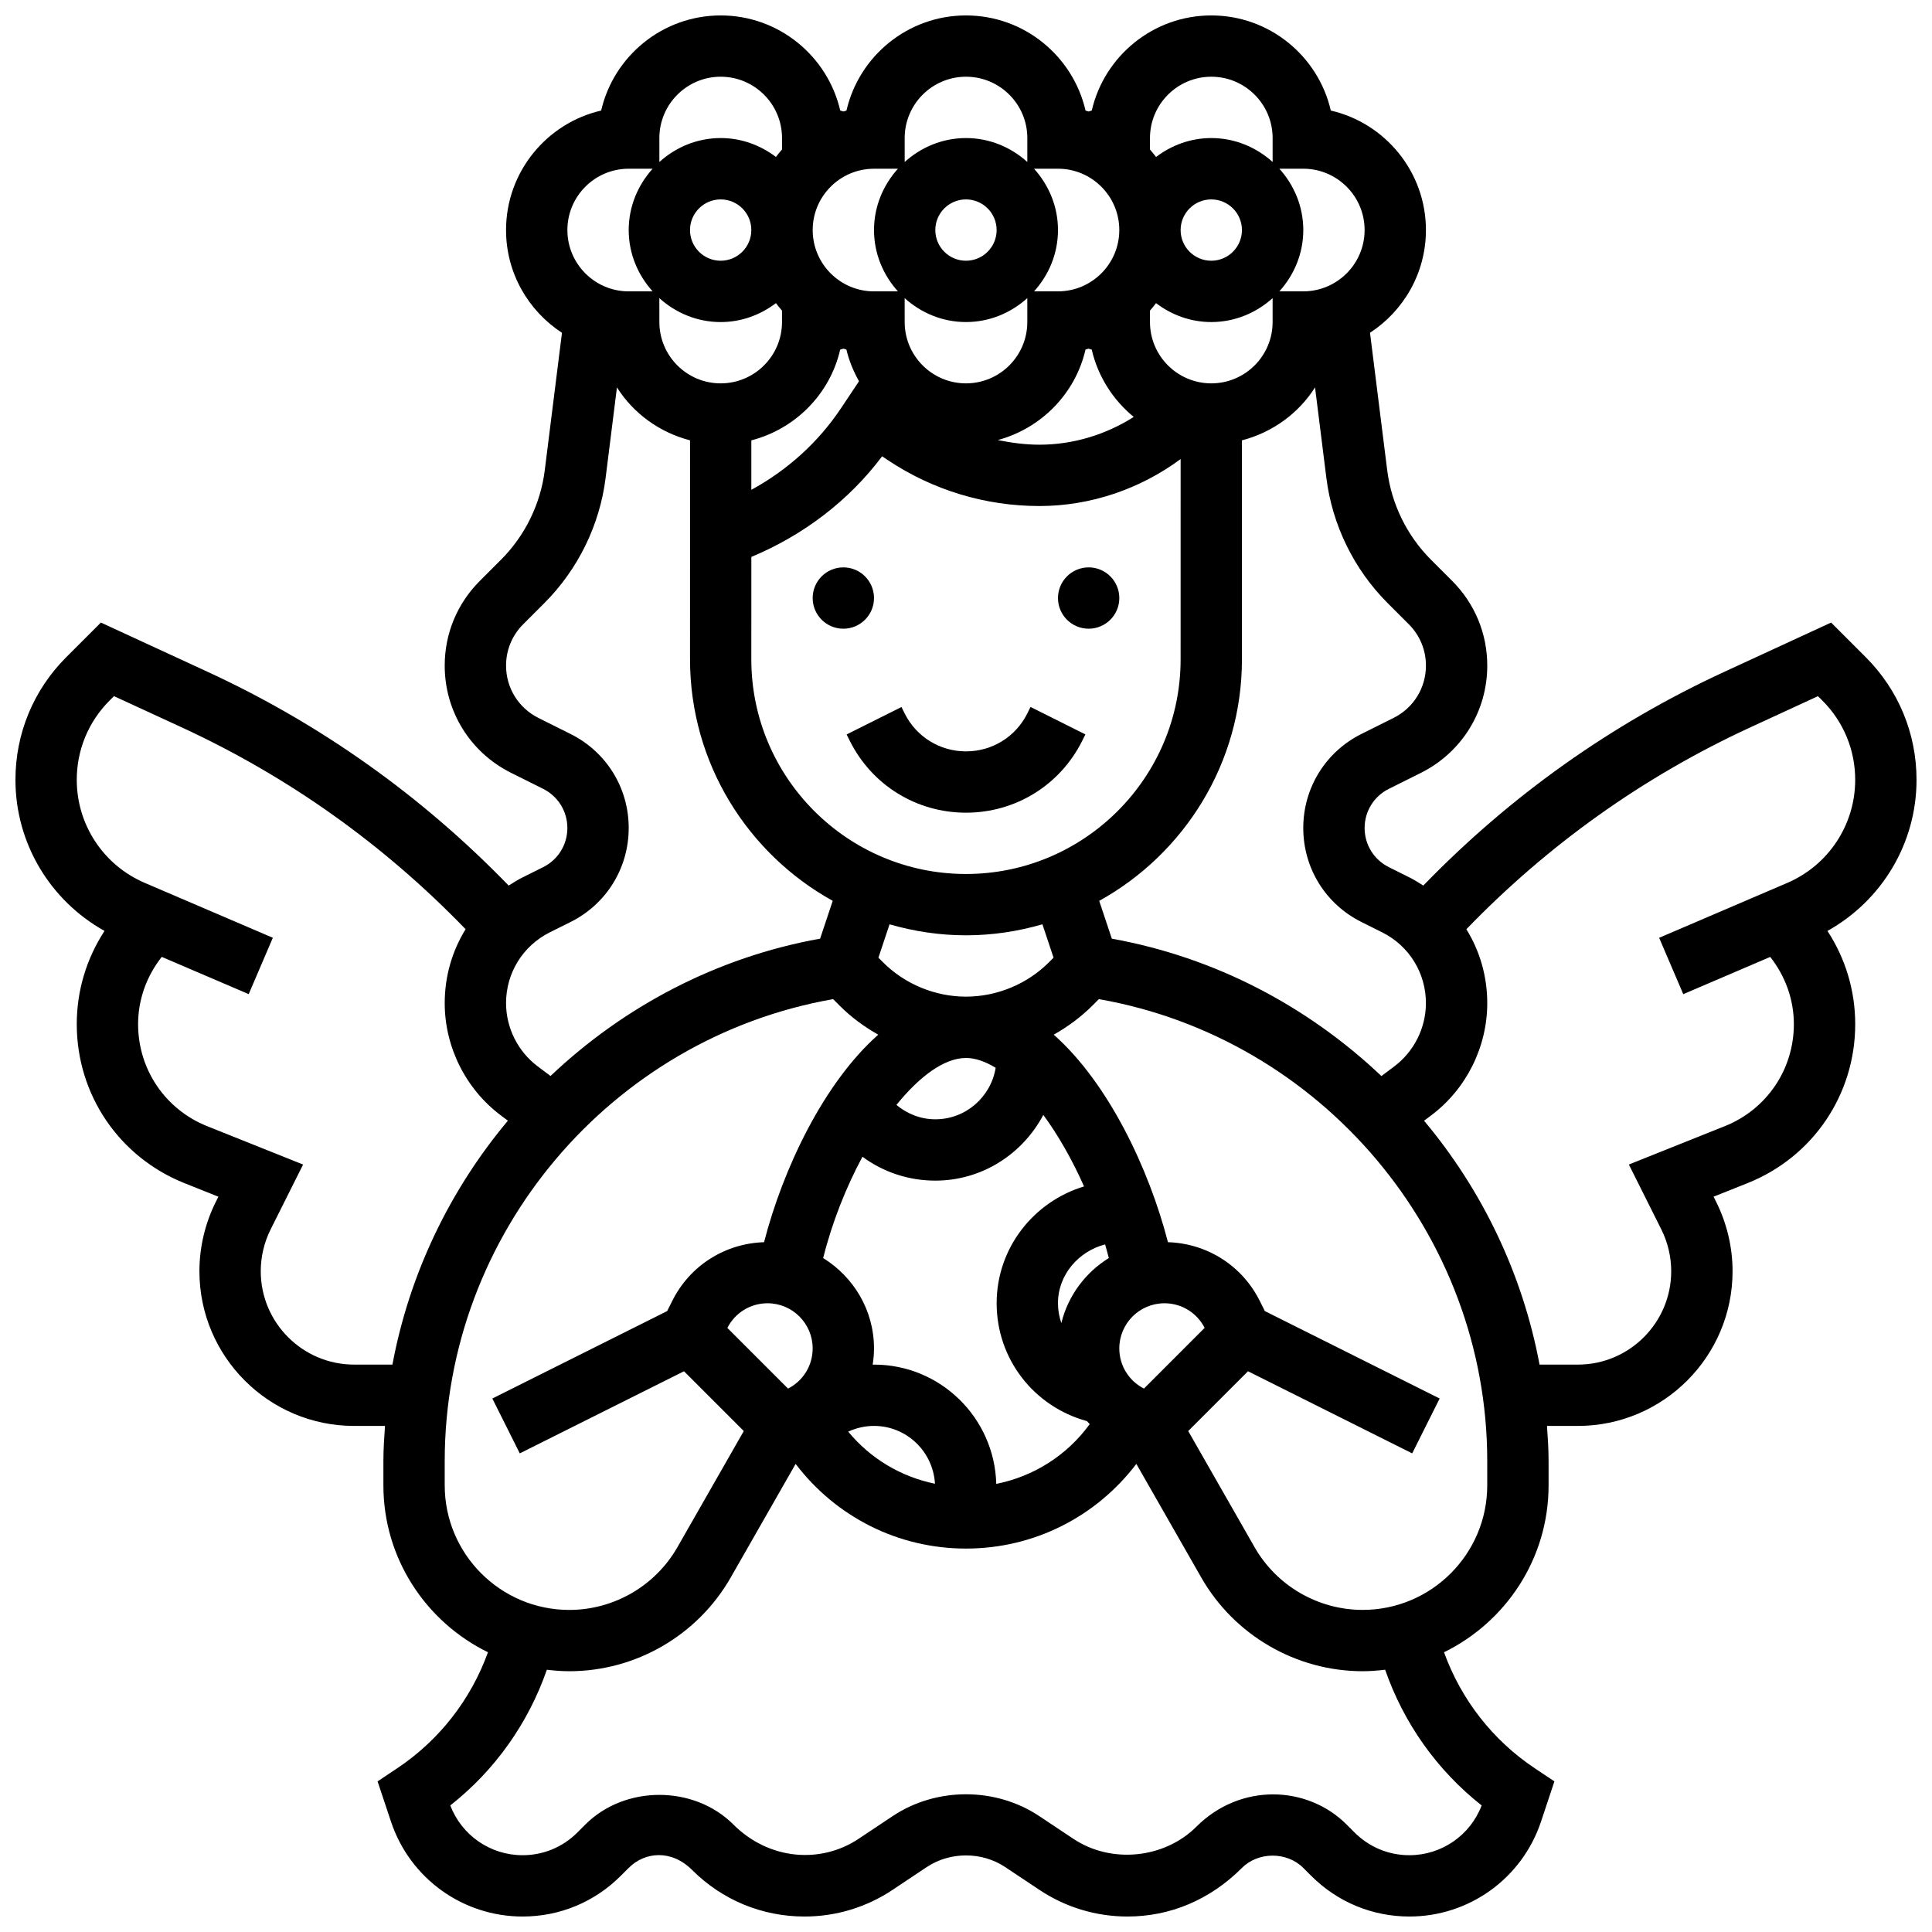 <?xml version="1.0" encoding="UTF-8"?>
<!-- Uploaded to: SVG Repo, www.svgrepo.com, Generator: SVG Repo Mixer Tools -->
<svg width="800px" height="800px" version="1.1" viewBox="144 144 512 512" xmlns="http://www.w3.org/2000/svg">
 <defs>
  <clipPath id="a">
   <path d="m148.09 148.09h503.81v503.81h-503.81z"/>
  </clipPath>
 </defs>
 <path d="m369.21 340.34c5.867 11.742 17.664 19.031 30.789 19.031s24.922-7.289 30.789-19.031l0.852-1.715-14.539-7.273-0.852 1.727c-3.094 6.191-9.32 10.043-16.25 10.043s-13.156-3.852-16.25-10.043l-0.852-1.715-14.539 7.273z"/>
 <path d="m375.62 302.49c0 4.488-3.637 8.125-8.125 8.125-4.488 0-8.129-3.637-8.129-8.125s3.641-8.129 8.129-8.129c4.488 0 8.125 3.641 8.125 8.129"/>
 <path d="m440.63 302.49c0 4.488-3.641 8.125-8.125 8.125-4.488 0-8.129-3.637-8.129-8.125s3.641-8.129 8.129-8.129c4.484 0 8.125 3.641 8.125 8.129"/>
 <g clip-path="url(#a)">
  <path d="m651.9 350.66c0-12.277-4.785-23.824-13.465-32.504l-9.172-9.172-28.285 13.051c-30.059 13.871-56.832 32.957-79.789 56.652-1.172-0.754-2.348-1.496-3.609-2.129l-5.527-2.762c-3.957-1.977-6.418-5.949-6.418-10.367 0-4.422 2.461-8.395 6.41-10.367l8.555-4.266c10.816-5.441 17.539-16.312 17.539-28.402 0-8.484-3.301-16.445-9.305-22.453l-5.625-5.625c-6.356-6.356-10.473-14.773-11.586-23.695l-4.559-36.43c8.906-5.809 14.82-15.828 14.82-27.219 0-15.406-10.781-28.352-25.207-31.676-3.32-14.426-16.266-25.207-31.672-25.207s-28.352 10.781-31.676 25.207c-0.293 0.066-0.578 0.18-0.871 0.25-0.27-0.066-0.512-0.188-0.781-0.25-3.328-14.426-16.273-25.207-31.68-25.207s-28.352 10.781-31.676 25.207c-0.27 0.066-0.512 0.188-0.781 0.25-0.293-0.074-0.578-0.188-0.871-0.25-3.328-14.426-16.273-25.207-31.68-25.207s-28.352 10.781-31.676 25.207c-14.426 3.324-25.207 16.27-25.207 31.676 0 11.395 5.914 21.41 14.82 27.223l-4.559 36.43c-1.113 8.922-5.234 17.34-11.586 23.695l-5.625 5.625c-6.004 6-9.305 13.965-9.305 22.449 0 12.09 6.719 22.965 17.543 28.391l8.547 4.266c3.953 1.984 6.414 5.957 6.414 10.379s-2.461 8.395-6.402 10.367l-5.543 2.762c-1.258 0.633-2.438 1.375-3.609 2.129-22.965-23.695-49.73-42.781-79.789-56.652l-28.281-13.051-9.176 9.176c-8.68 8.676-13.465 20.223-13.465 32.5 0 16.797 9.168 31.984 23.605 40.043-4.762 7.301-7.356 15.801-7.356 24.707 0 18.656 11.188 35.184 28.516 42.125l9.02 3.602-0.715 1.422c-2.82 5.668-4.316 12.016-4.316 18.328 0 22.609 18.391 40.996 40.996 40.996h8.184c-0.211 3.082-0.422 6.16-0.422 9.289v6.461c0 19.43 11.336 36.219 27.711 44.23-4.527 12.523-12.879 23.305-24.094 30.773l-5.16 3.445 3.559 10.676c5.012 15.039 19.031 25.141 34.875 25.141 9.824 0 19.055-3.828 25.996-10.766l2.121-2.121c4.348-4.332 11.352-4.883 16.797 0.543 7.961 7.965 18.543 12.344 29.789 12.344 8.352 0 16.438-2.453 23.363-7.078l9.043-6.031c6.191-4.113 14.594-4.113 20.77 0l9.043 6.019c6.934 4.637 15.02 7.09 23.379 7.09 11.254 0 21.836-4.379 30.336-12.887 4.348-4.332 11.906-4.332 16.25 0l2.121 2.121c6.941 6.938 16.172 10.766 25.996 10.766 15.844 0 29.863-10.102 34.883-25.148l3.551-10.668-5.16-3.445c-11.215-7.469-19.566-18.25-24.094-30.773 16.375-8.012 27.711-24.801 27.711-44.23v-6.461c0-3.121-0.211-6.199-0.422-9.289h8.184c22.605 0 40.996-18.387 40.996-40.996 0-6.312-1.496-12.66-4.324-18.34l-0.707-1.414 9.027-3.602c17.316-6.93 28.508-23.465 28.508-42.121 0-8.906-2.594-17.414-7.356-24.703 14.441-8.062 23.605-23.25 23.605-40.047zm-140.18-46.852 5.625 5.625c2.926 2.926 4.543 6.816 4.543 10.961 0 5.906-3.281 11.215-8.566 13.855l-8.547 4.266c-9.492 4.75-15.395 14.293-15.395 24.914s5.898 20.16 15.406 24.906l5.527 2.762c7.133 3.574 11.57 10.758 11.57 18.738 0 6.559-3.137 12.824-8.371 16.766l-3.422 2.566c-19.379-18.363-43.914-31.449-71.445-36.406l-3.34-10.02c22.531-12.48 37.824-36.484 37.824-64.008v-58.035c8.094-2.106 15.008-7.144 19.371-14.035l3 23.973c1.551 12.48 7.312 24.266 16.219 33.172zm-64.562 208.18c-4.027-2.059-6.531-6.121-6.531-10.648 0-6.598 5.363-11.961 11.961-11.961 4.535 0 8.598 2.504 10.652 6.523zm-21.891-17.359c-0.559-1.648-0.895-3.414-0.895-5.25 0-7.613 5.508-13.773 12.488-15.602 0.34 1.203 0.684 2.406 0.992 3.617-6.207 3.836-10.797 9.961-12.586 17.234zm-17.145-5.25c0 14.82 9.914 27.402 23.914 31.227 0.25 0.27 0.496 0.535 0.754 0.797-5.996 8.258-14.805 13.855-24.77 15.844-0.469-17.508-14.777-31.613-32.402-31.613-0.121 0-0.234 0.031-0.348 0.039 0.219-1.422 0.348-2.867 0.348-4.332 0-10.141-5.43-18.965-13.473-23.945 2.391-9.539 6.078-18.789 10.418-26.848 5.492 4.062 12.203 6.328 19.305 6.328 12.449 0 23.16-7.109 28.621-17.414 3.941 5.363 7.637 11.848 10.793 18.949-13.352 4.047-23.16 16.32-23.16 30.969zm-60.719 0c6.598 0 11.961 5.363 11.961 11.961 0 4.535-2.504 8.598-6.523 10.652l-16.082-16.082c2.055-4.027 6.121-6.531 10.645-6.531zm21.379 34.023c2.113-0.973 4.422-1.52 6.836-1.52 8.645 0 15.668 6.801 16.156 15.324-9.055-1.852-17.117-6.691-22.992-13.805zm39.078-96.422c-1.258 7.719-7.922 13.645-15.992 13.645-3.867 0-7.434-1.422-10.305-3.812 6.172-7.629 12.719-12.441 18.434-12.441 2.492 0 5.148 0.953 7.863 2.609zm-7.863-18.859c-8.191 0-16.203-3.316-21.996-9.109l-1.211-1.211 2.949-8.848c6.441 1.859 13.219 2.914 20.258 2.914 7.035 0 13.812-1.055 20.258-2.918l2.949 8.848-1.211 1.211c-5.793 5.797-13.805 9.113-21.996 9.113zm-81.262-185.11c4.324 3.902 9.988 6.34 16.25 6.34 5.516 0 10.547-1.91 14.645-5.016 0.512 0.691 1.051 1.34 1.609 1.984v3.027c0 8.965-7.289 16.25-16.25 16.25-8.965 0-16.25-7.289-16.25-16.25zm8.125-18.039c0-4.484 3.641-8.125 8.125-8.125s8.125 3.641 8.125 8.125c0 4.484-3.641 8.125-8.125 8.125s-8.125-3.641-8.125-8.125zm73.137 24.375c6.266 0 11.93-2.445 16.25-6.34v6.34c0 8.965-7.289 16.25-16.25 16.25-8.965 0-16.25-7.289-16.25-16.25l-0.004-6.336c4.324 3.891 9.988 6.336 16.254 6.336zm-8.129-24.375c0-4.484 3.641-8.125 8.125-8.125s8.125 3.641 8.125 8.125c0 4.484-3.641 8.125-8.125 8.125s-8.125-3.641-8.125-8.125zm73.137 24.375c6.266 0 11.93-2.445 16.25-6.34v6.34c0 8.965-7.289 16.25-16.25 16.25-8.965 0-16.25-7.289-16.25-16.25l-0.004-3.027c0.562-0.641 1.098-1.301 1.609-1.984 4.094 3.106 9.125 5.012 14.645 5.012zm-8.129-24.375c0-4.484 3.641-8.125 8.125-8.125s8.125 3.641 8.125 8.125c0 4.484-3.641 8.125-8.125 8.125s-8.125-3.641-8.125-8.125zm-25.207 31.676c0.27-0.066 0.512-0.188 0.781-0.25 0.293 0.074 0.578 0.188 0.871 0.25 1.641 7.125 5.656 13.359 11.133 17.844-7.422 4.719-16.098 7.359-24.996 7.359-3.746 0-7.418-0.504-11.035-1.227 11.504-3.109 20.559-12.293 23.246-23.977zm-65.008 0c0.293-0.066 0.578-0.18 0.871-0.25 0.27 0.066 0.512 0.188 0.781 0.25 0.691 2.992 1.879 5.769 3.332 8.387l-4.793 7.184c-6.019 9.027-14.254 16.422-23.742 21.59v-13.105c11.664-3.027 20.84-12.273 23.551-24.055zm-23.547 54.945c13.66-5.703 25.777-14.82 34.656-26.668l1.527 1.023c11.93 7.945 25.809 12.156 40.16 12.156 13.512 0 26.66-4.484 37.422-12.449l-0.004 53.078c0 31.359-25.523 56.883-56.883 56.883s-56.883-25.523-56.883-56.883zm146.27-102.88c8.965 0 16.25 7.289 16.25 16.25 0 8.965-7.289 16.25-16.25 16.25h-6.34c3.894-4.316 6.34-9.98 6.34-16.246 0-6.266-2.445-11.93-6.34-16.25zm-24.375-24.379c8.965 0 16.25 7.289 16.25 16.25v6.34c-4.324-3.891-9.988-6.336-16.25-6.336-5.516 0-10.547 1.91-14.645 5.016-0.512-0.691-1.047-1.344-1.609-1.984v-3.031c0-8.965 7.289-16.254 16.254-16.254zm-40.633 24.379c8.965 0 16.25 7.289 16.25 16.25 0 8.965-7.289 16.25-16.25 16.25h-6.34c3.894-4.316 6.34-9.98 6.34-16.246 0-6.266-2.445-11.93-6.34-16.25zm-24.375-24.379c8.965 0 16.25 7.289 16.25 16.25v6.34c-4.324-3.891-9.988-6.336-16.25-6.336-6.266 0-11.93 2.445-16.25 6.34l-0.004-6.34c0-8.965 7.289-16.254 16.254-16.254zm-18.043 24.379c-3.891 4.324-6.336 9.988-6.336 16.254 0 6.266 2.445 11.93 6.34 16.25h-6.34c-8.965 0-16.25-7.289-16.25-16.25 0-8.965 7.289-16.25 16.25-16.25zm-46.965-24.379c8.965 0 16.25 7.289 16.25 16.25v3.031c-0.562 0.641-1.098 1.301-1.609 1.984-4.094-3.102-9.125-5.012-14.641-5.012-6.266 0-11.93 2.445-16.25 6.34l-0.004-6.34c0-8.965 7.289-16.254 16.254-16.254zm-24.379 24.379h6.34c-3.894 4.324-6.34 9.988-6.34 16.254 0 6.266 2.445 11.93 6.34 16.25h-6.34c-8.965 0-16.25-7.289-16.25-16.25-0.004-8.965 7.285-16.254 16.25-16.254zm-20.934 202.38 5.543-2.762c9.492-4.746 15.391-14.289 15.391-24.906 0-10.621-5.898-20.16-15.398-24.906l-8.539-4.266c-5.285-2.652-8.566-7.957-8.566-13.863 0-4.144 1.609-8.027 4.543-10.961l5.625-5.625c8.906-8.906 14.668-20.688 16.219-33.172l3-23.973c4.356 6.891 11.277 11.938 19.371 14.035l-0.004 58.035c0 27.523 15.293 51.527 37.816 64l-3.34 10.02c-27.531 4.957-52.062 18.039-71.445 36.395l-3.414-2.559c-5.234-3.934-8.371-10.195-8.371-16.754 0-7.981 4.438-15.164 11.57-18.738zm-41.684 114.54h-10.148c-13.645 0-24.746-11.102-24.746-24.746 0-3.82 0.902-7.648 2.609-11.066l8.613-17.203-25.426-10.172c-11.117-4.445-18.301-15.059-18.301-27.035 0-6.566 2.273-12.734 6.266-17.828l23.047 9.871 6.394-14.934-33.941-14.547c-10.949-4.688-18.02-15.406-18.02-27.312 0-7.938 3.098-15.398 8.703-21.016l1.164-1.16 18.008 8.305c28.328 13.074 53.551 31.082 75.172 53.461-3.559 5.754-5.535 12.492-5.535 19.586 0 11.645 5.566 22.77 14.879 29.758l1.867 1.398c-15.355 18.32-26.098 40.516-30.605 64.641zm13.859 32v-6.461c0-60.18 44.004-112.04 102.93-122.39l1.723 1.723c3.047 3.047 6.508 5.606 10.238 7.695-14.52 12.848-25.297 35.699-30.262 54.996-10.375 0.332-19.641 6.191-24.32 15.535l-1.363 2.723-46.324 23.168 7.273 14.539 43.516-21.762 15.844 15.844-17.578 30.766c-5.863 10.266-16.844 16.637-28.66 16.637-18.207 0-33.016-14.805-33.016-33.008zm274.8 84.828c-3.031 7.93-10.621 13.188-19.16 13.188-5.484 0-10.637-2.137-14.504-6.004l-2.121-2.121c-10.473-10.473-28.215-11.02-39.785 0.543-8.523 8.523-22.648 9.914-32.648 3.227l-9.059-6.031c-11.539-7.68-27.23-7.68-38.777 0l-9.059 6.039c-9.988 6.664-23.719 5.68-33.188-3.785-10.473-10.473-28.758-10.473-39.23 0l-2.121 2.121c-3.875 3.875-9.027 6.012-14.512 6.012-8.547 0-16.129-5.266-19.16-13.188 11.832-9.32 20.656-21.777 25.59-35.965 1.949 0.234 3.922 0.395 5.945 0.395 17.633 0 34.023-9.516 42.773-24.824l17.211-30.121c10.641 14 27.094 22.441 45.145 22.441 18.047 0 34.504-8.441 45.148-22.438l17.211 30.121c8.75 15.305 25.141 24.82 42.773 24.82 2.016 0 3.988-0.164 5.949-0.398 4.93 14.188 13.754 26.645 25.578 35.969zm1.48-84.828c0 18.203-14.805 33.008-33.008 33.008-11.816 0-22.801-6.371-28.66-16.633l-17.578-30.766 15.844-15.844 43.516 21.762 7.273-14.539-46.324-23.168-1.363-2.731c-4.68-9.336-13.945-15.195-24.32-15.527-4.965-19.293-15.738-42.141-30.262-54.996 3.723-2.098 7.191-4.656 10.238-7.695l1.723-1.723c58.918 10.352 102.92 62.211 102.92 122.39zm79.504-159.65-33.949 14.547 6.394 14.934 23.047-9.871c3.988 5.094 6.262 11.262 6.262 17.82 0 11.977-7.184 22.582-18.293 27.027l-25.434 10.172 8.605 17.195c1.715 3.438 2.617 7.266 2.617 11.082 0 13.645-11.098 24.746-24.742 24.746h-10.148c-4.512-24.125-15.254-46.316-30.609-64.633l1.879-1.406c9.312-6.988 14.871-18.113 14.871-29.758 0-7.094-1.973-13.832-5.535-19.582 21.625-22.379 46.848-40.387 75.172-53.461l18.008-8.305 1.16 1.16c5.606 5.613 8.703 13.074 8.703 21.012 0 11.906-7.07 22.625-18.008 27.32z"/>
 </g>
</svg>